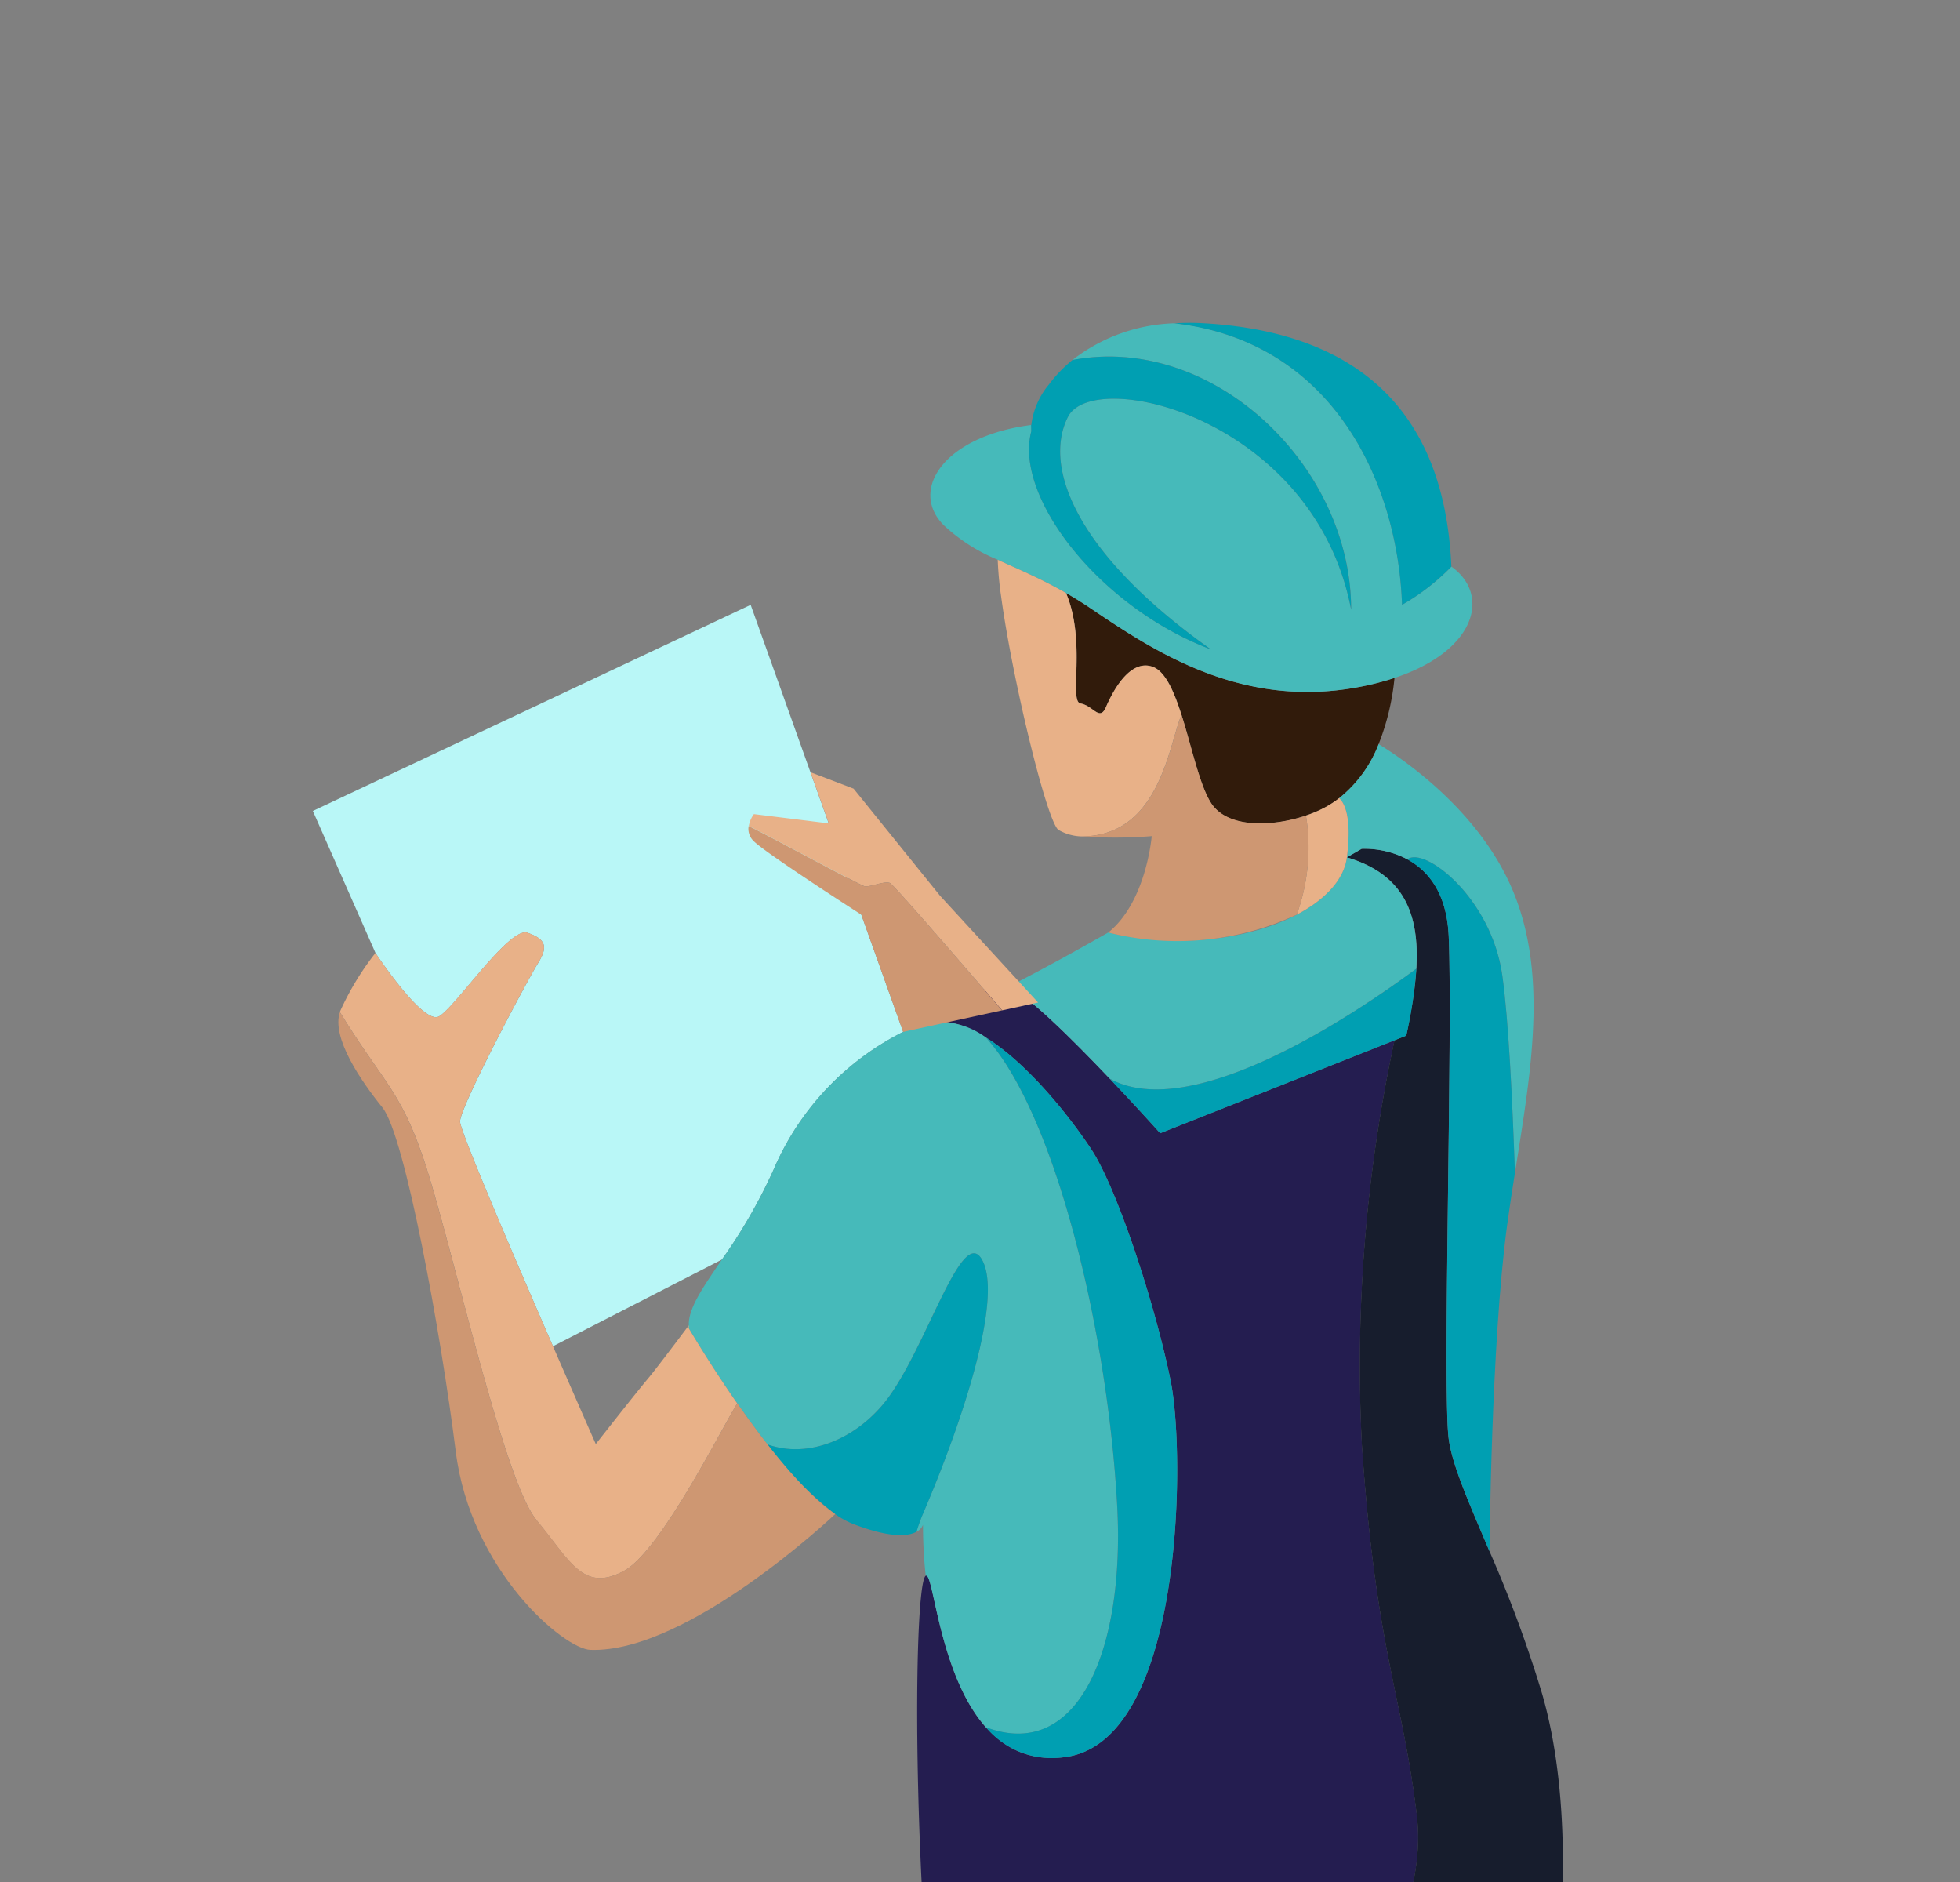 <svg xmlns="http://www.w3.org/2000/svg" xmlns:xlink="http://www.w3.org/1999/xlink" width="150" height="144" viewBox="0 0 150 144">
  <rect x="0" y="0" width="150" height="144" fill="#808080" stroke="none"/>
  <defs>
    <clipPath id="clip-path">
      <rect id="Rectangle_1747" data-name="Rectangle 1747" width="150" height="144" transform="translate(1045 4837.051)" fill="#fff" stroke="#707070" stroke-width="1"/>
    </clipPath>
    <clipPath id="clip-path-2">
      <rect id="Rectangle_1746" data-name="Rectangle 1746" width="107.051" height="274.114" fill="none"/>
    </clipPath>
  </defs>
  <g id="workman-hardhat" transform="translate(-1045 -4837.051)" clip-path="url(#clip-path)">
    <g id="Group_8118" data-name="Group 8118" transform="translate(1068.941 4861.751)">
      <g id="Group_8117" data-name="Group 8117" transform="translate(0 0)" clip-path="url(#clip-path-2)">
        <path id="Path_5516" data-name="Path 5516" d="M22.646,110.309c-16.762,9.678-16.847,25.368-.193,35.044s43.738,9.68,60.5,0,16.85-25.37.2-35.048-43.744-9.678-60.506,0" transform="translate(11.467 117.944)" fill="#ededed"/>
        <path id="Path_5517" data-name="Path 5517" d="M46.908,132.767a8.184,8.184,0,0,1-5.5,2.7,4.465,4.465,0,0,1-2.766-.658c-.695-.487-1.546-1.079-2.473-1.656-.615-.386-1.265-.766-1.922-1.1-.328-.169-.661-.328-.989-.472a11.725,11.725,0,0,0-1.366-.5c-.191-.058-.386-.122-.573-.163-.856-.191-1.964-.448-3.165-.77a39.7,39.7,0,0,1-4.463-1.441c-.45-.178-.892-.369-1.319-.57s-.834-.412-1.22-.633a12.553,12.553,0,0,1-2.087-1.518,15.386,15.386,0,0,1-2.305-2.618,17.129,17.129,0,0,1-1.381-2.327,4.422,4.422,0,0,1-.4-1.827,6.281,6.281,0,0,1,.028-.785,5.021,5.021,0,0,1,.3-1.3,2.541,2.541,0,0,0-.948.163c-.487.418-1.156,3.746-1.021,4.356.425,1.879,4.821,6.6,7.324,8.827s5.421,2.5,9.1,3.684,4.658,2.618,7.577,4.913,8.488.107,10.828-1.63.294-6.063.71-8.565a6.176,6.176,0,0,0,.077-.879,7.51,7.51,0,0,0-.425,1.9c-.017.142-.034.272-.06.405a5.175,5.175,0,0,1-1.563,2.468" transform="translate(15.245 134.055)" fill="#1a1a1a"/>
        <path id="Path_5518" data-name="Path 5518" d="M31.113,115.91a8.608,8.608,0,0,0-1.308.918c-1.782.77-2,1.5-4.193,1.578-2.518.1-8.782-.06-11.192.116a5.112,5.112,0,0,0-.3,1.3,6.288,6.288,0,0,0-.026.785,4.42,4.42,0,0,0,.395,1.827,17.128,17.128,0,0,0,1.381,2.327,15.312,15.312,0,0,0,2.308,2.618,12.447,12.447,0,0,0,2.084,1.518c.386.221.8.433,1.22.633s.869.39,1.319.57a39.7,39.7,0,0,0,4.463,1.441c1.2.322,2.31.579,3.165.77.187.041.382.105.573.163a12.113,12.113,0,0,1,1.366.5c.328.146.661.3.989.474.656.339,1.306.718,1.924,1.1.924.577,1.776,1.169,2.47,1.656a4.464,4.464,0,0,0,2.766.658,8.183,8.183,0,0,0,5.5-2.7,5.175,5.175,0,0,0,1.563-2.468c.026-.133.043-.266.06-.405a7.509,7.509,0,0,1,.425-1.9c.051-2.245.3-7.722-.658-8.853a8.566,8.566,0,0,1-.279,1.709c-1.7,4.448-16,.7-16.02-6.337" transform="translate(16.131 132.662)" fill="#333"/>
        <path id="Path_5519" data-name="Path 5519" d="M48.372,128.973a9.559,9.559,0,0,1-5.434.18,2.845,2.845,0,0,1-.939-.51c-2.348-2.046-3.723-5.687-4.694-8.763-.946-2.992-2.717-7.424-2.816-10.2l-.015-.045a46.716,46.716,0,0,1-1.218-7.484c-.808.729-.684,2.818-.684,5.975a64.93,64.93,0,0,0,2.79,14.422c1.051,2.751,3.157,9.65,6.8,10.864s9.876-1.312,10.766-3.174a15.355,15.355,0,0,0,.543-4.917,8.737,8.737,0,0,1-5.1,3.65" transform="translate(37.27 116.918)" fill="#1a1a1a"/>
        <path id="Path_5520" data-name="Path 5520" d="M37.2,112.042c-.42-2.383-.944-6.249-1.516-10.941a4.461,4.461,0,0,0-2.8,2.258,46.6,46.6,0,0,0,1.216,7.484l.015.045c.1,2.773,1.87,7.206,2.816,10.2.971,3.075,2.346,6.717,4.694,8.763a2.807,2.807,0,0,0,.939.51,9.559,9.559,0,0,0,5.434-.18,8.748,8.748,0,0,0,5.1-3.65,42.559,42.559,0,0,0-.778-8.37c-.3,3.466-12.934,6.275-15.121-6.116" transform="translate(37.639 115.713)" fill="#333"/>
        <path id="Path_5521" data-name="Path 5521" d="M9.641,41.563c1.216-.65,5.4-6.9,6.785-6.41s1.611,1.04.8,2.338-5.96,10.974-5.96,12.11c0,.712,4.066,10.191,7.111,17.191l12.932-6.635a40.987,40.987,0,0,0,3.946-6.863,21.05,21.05,0,0,1,9.923-10.555L33.507,10.062,0,25.833,4.794,36.7s3.629,5.509,4.847,4.86" transform="translate(0.001 11.516)" fill="#b9f7f7"/>
        <path id="Path_5522" data-name="Path 5522" d="M49.061,16.877c-8.889,1.583-15.466-2.8-20.337-6.088-.637-.429-1.25-.806-1.844-1.147,1.572,3.716.2,8.3,1.113,8.452.974.163,1.458,1.407,1.947.27s1.819-3.734,3.594-3.069c2.2.824,2.889,7.96,4.431,10.4s6.427,1.66,8.863.279a8.161,8.161,0,0,0,.952-.635A9.822,9.822,0,0,0,50.8,21.2a18.512,18.512,0,0,0,1.216-5.065,21.415,21.415,0,0,1-2.957.738" transform="translate(30.765 11.034)" fill="#311b0b"/>
        <path id="Path_5523" data-name="Path 5523" d="M54.239,21.923C51.438,7.311,34.512,3.292,32.562,7.188s.748,10.56,10.948,17.78C34.964,21.745,28.421,13.277,29.761,8.284L29.751,7.8c-6.689.856-9.365,4.992-6.687,7.669A13.608,13.608,0,0,0,27.2,18.113c1.538.71,3.275,1.422,5.228,2.541.594.341,1.207.718,1.842,1.147,4.87,3.288,11.448,7.673,20.337,6.088a20.744,20.744,0,0,0,2.957-.738c6.3-2.091,7.341-6.38,4.351-8.516a17.148,17.148,0,0,1-3.777,2.923C57.812,12.286,52.9,1.4,40.711.017a13.355,13.355,0,0,0-7.8,2.809c10.684-2.037,21.332,8.018,21.332,19.1" transform="translate(25.222 0.019)" fill="#46baba"/>
        <path id="Path_5524" data-name="Path 5524" d="M25.722,6.44l.011.485c-1.34,4.992,5.2,13.463,13.746,16.684-10.2-7.221-12.9-13.884-10.946-17.78s18.876.122,21.677,14.735C50.21,9.486,39.562-.57,28.878,1.469a10.561,10.561,0,0,0-1.8,1.876,5.938,5.938,0,0,0-1.342,3.092l-.011,0" transform="translate(29.251 1.379)" fill="#009fb2"/>
        <path id="Path_5525" data-name="Path 5525" d="M48.169,21.578a17.1,17.1,0,0,0,3.774-2.923C51.337,4.529,42.173.51,32.81.023a18.306,18.306,0,0,0-2.065.015c12.19,1.381,17.1,12.269,17.424,21.54" transform="translate(35.189 0.001)" fill="#009fb2"/>
        <path id="Path_5526" data-name="Path 5526" d="M44.472,137.115c0-12.79-3.691-30.083-2.385-43.967s-2.243-21.19-2.243-21.19-6.68,8.986-7.358,28.848c1.1,10.916,2.481,24.021,3.654,33.65.573,4.692,1.1,8.559,1.516,10.941a13.994,13.994,0,0,0,1.415,4.231c5.4-3.2,5.4-.058,5.4-12.513" transform="translate(37.181 82.358)" fill="#241d50"/>
        <path id="Path_5527" data-name="Path 5527" d="M36.676,189.645c0-13.3-4.628-22.408-2.192-35.147s5.115-25.4,4.628-31.492-7.268-14.368-7.268-14.368a29.2,29.2,0,0,0,15.381,1.9c6.987-4.827,15.093-14.328,13.963-23.581s-3.137-12.584-4.2-28.334a118.259,118.259,0,0,1,2.5-30.9L41.549,34.838S31.967,24.122,30.02,23.8c-.109-.019-.232-.019-.345-.032-1.952-.187-4.761.635-5.988,2.629,4.546-1.137,10.553,6.575,12.584,9.661s4.952,12.1,6.088,17.78.974,27.6-8.119,28.739S24.5,69.18,23.687,68.694a.071.071,0,0,0-.079,0c-.753.489-1.021,14.879.079,29.955.558,7.667-3.258,27.74-3.328,55.166-.075,28.34,3.586,63.988,3.586,67.57v.015a5.426,5.426,0,0,0,.757,2.7c9.138,5.014,11.975-21.246,11.975-34.456" transform="translate(23.3 27.171)" fill="#241d50"/>
        <path id="Path_5528" data-name="Path 5528" d="M64.341,212.4l0-.026c.169-2.423-.761-37.731.774-61.955.667-10.519,1.482-28.906,2.683-34.379,2.44-11.124,3.253-23.708.654-32.638a96.54,96.54,0,0,0-4.023-10.888c-1.553-3.661-2.859-6.582-3.12-8.6-.487-3.734.324-31.338,0-38.481s-6.661-6.663-6.661-6.663l-1.134.654c6.009,1.786,6.009,6.82,4.546,13.639l-.9.358a118.26,118.26,0,0,0-2.5,30.9c1.066,15.749,3.073,19.078,4.2,28.334s-6.976,18.754-13.963,23.581a29.2,29.2,0,0,1-15.381-1.9s6.781,8.28,7.268,14.368-2.192,18.754-4.628,31.492,2.192,21.848,2.192,35.147c0,13.21-2.837,39.47-11.975,34.458,2.966,5.207,13.794,7.469,15.263,3.635a8.6,8.6,0,0,0,.279-1.709c.819-8.087,1.244-40.888,4.227-64.791a108.517,108.517,0,0,0,.9-15.263c.292,2.951.63,6.363,1,10.019.678-19.865,7.358-28.848,7.358-28.848s3.547,7.306,2.243,21.19S56.035,185.208,56.035,198c0,12.455,0,9.312-5.4,12.513,3.976,7.377,13.444,4.881,13.706,1.885" transform="translate(25.618 21.476)" fill="#171d2d"/>
        <path id="Path_5529" data-name="Path 5529" d="M56.179,27.59c.242-4.184-.937-7.216-5.314-8.518-.57,4.465-9.541,7.834-18.265,5.749,0,0-4,2.308-7.9,4.287.114.011.236.013.345.03,1.122.189,4.767,3.815,7.665,6.862,6.361,3.526,19.084-5.162,23.468-8.411" transform="translate(28.272 21.828)" fill="#46baba"/>
        <path id="Path_5530" data-name="Path 5530" d="M46.2,61.978c-.731-13.395-4.752-30-10.049-35.824a6,6,0,0,0-4.523-1.115,12.2,12.2,0,0,0-1.81.688A21.032,21.032,0,0,0,19.9,36.282a40.957,40.957,0,0,1-3.946,6.86c-1.463,2.149-2.573,3.727-2.537,5.038,0,.073,0,.15,0,.223a91.709,91.709,0,0,0,6.015,8.889c2.955,1.062,6.491-.242,8.865-3.088,3.167-3.8,5.968-13.821,7.551-11.061s-1.218,11.771-4.506,19.444a13.1,13.1,0,0,0-.5,1.39.968.968,0,0,0,.5-.538,35.794,35.794,0,0,0,.206,3.9.068.068,0,0,1,.079,0c.573.343,1.07,7.714,4.529,11.6,7.083,2.664,10.641-6,10.043-16.957" transform="translate(15.355 28.527)" fill="#46baba"/>
        <path id="Path_5531" data-name="Path 5531" d="M41.846,23.85c1.267-1.025,6.423,2.887,7.266,8.887.478,3.416.781,9.653.963,15.115,1.194-7.557,2.5-14.772.011-21.192s-8.63-10.525-10.437-11.628a9.831,9.831,0,0,1-3.022,4.133c.395.354.989,1.409.59,4.529l1.134-.654a7.1,7.1,0,0,1,3.5.811" transform="translate(41.92 17.205)" fill="#46baba"/>
        <path id="Path_5532" data-name="Path 5532" d="M32.64,33.673c-1.583-2.76-4.383,7.266-7.551,11.061-2.374,2.846-5.91,4.15-8.865,3.086a26.835,26.835,0,0,0,5.183,5.336,6.642,6.642,0,0,0,1.368.753c2.91,1.113,4.246.933,4.857.6a12.642,12.642,0,0,1,.5-1.39c3.288-7.673,6.088-16.684,4.506-19.444" transform="translate(18.569 37.997)" fill="#009fb2"/>
        <path id="Path_5533" data-name="Path 5533" d="M51.137,28.165a34.341,34.341,0,0,0,.768-5.121c-4.383,3.249-17.1,11.936-23.468,8.411,2.136,2.247,3.864,4.18,3.864,4.18Z" transform="translate(32.547 26.375)" fill="#009fb2"/>
        <path id="Path_5534" data-name="Path 5534" d="M30.049,80.563c9.093-1.137,9.256-23.058,8.119-28.739s-4.06-14.7-6.09-17.78c-1.394-2.121-4.671-6.429-8.059-8.546,5.3,5.825,9.318,22.428,10.049,35.824.6,10.954-2.959,19.62-10.043,16.955a6.561,6.561,0,0,0,6.024,2.286" transform="translate(27.49 29.183)" fill="#009fb2"/>
        <path id="Path_5535" data-name="Path 5535" d="M39.06,19.231c1.527.83,3.011,2.492,3.165,5.852.324,7.146-.487,34.748,0,38.481.262,2.016,1.568,4.939,3.12,8.6,0,0,.127-15.9,1.345-24.915.182-1.347.388-2.687.6-4.015-.182-5.462-.485-11.7-.963-15.115-.843-6-6-9.912-7.266-8.887" transform="translate(44.705 21.824)" fill="#009fb2"/>
        <path id="Path_5536" data-name="Path 5536" d="M16,66.709c2.558,3.045,3.532,5.6,6.7,3.9,2.79-1.5,7.373-10.714,8.675-12.82-2.153-3.092-3.706-5.747-3.706-5.747-.009-.073,0-.15,0-.223-1.229,1.638-2.595,3.444-3.142,4.094C23.513,57.12,20.551,60.9,20.551,60.9s-1.456-3.3-3.279-7.489c-3.045-7-7.113-16.481-7.113-17.191,0-1.137,5.151-10.811,5.962-12.11s.581-1.851-.8-2.338-5.567,5.76-6.785,6.41-4.847-4.86-4.847-4.86a21.494,21.494,0,0,0-2.7,4.452c-.009.026-.011.051-.019.077,3.258,5.312,4.6,5.93,6.393,11.209,2.072,6.088,6.09,24.6,8.647,27.643" transform="translate(1.104 24.893)" fill="#e8b188"/>
        <path id="Path_5537" data-name="Path 5537" d="M4.294,31.908c1.7,2.11,4.465,17.212,5.6,26.3s8.267,15.115,10.311,15.181C27.715,73.638,38.933,63,38.933,63l0,0c-2.455-1.7-5.291-5.314-7.493-8.477-1.3,2.108-5.885,11.319-8.672,12.822-3.167,1.7-4.141-.854-6.7-3.9S9.491,41.893,7.421,35.8c-1.795-5.278-3.135-5.9-6.395-11.207-.648,1.958,1.585,5.226,3.268,7.311" transform="translate(1.043 28.152)" fill="#ce9772"/>
        <path id="Path_5538" data-name="Path 5538" d="M38.5,20.319c-.573-1.8-1.237-3.315-2.181-3.669-1.776-.663-3.107,1.932-3.594,3.069s-.971-.105-1.947-.268c-.914-.152.459-4.735-1.111-8.452-1.954-1.122-3.691-1.834-5.228-2.543a26.049,26.049,0,0,0,.257,2.781c.834,6.189,3.457,17.088,4.377,17.877a3.73,3.73,0,0,0,1.793.506c5.983-.03,6.661-7.03,7.635-9.3" transform="translate(27.976 9.677)" fill="#e8b188"/>
        <path id="Path_5539" data-name="Path 5539" d="M38.36,16.959a8.161,8.161,0,0,1-.952.635,9.215,9.215,0,0,1-1.591.695,15.1,15.1,0,0,1-.706,7.587c2.179-1.143,3.622-2.683,3.839-4.386.4-3.12-.2-4.178-.59-4.531" transform="translate(40.186 19.41)" fill="#e8b188"/>
        <path id="Path_5540" data-name="Path 5540" d="M44.6,21.69c-2.561.862-6.02,1-7.272-.976-.881-1.392-1.486-4.319-2.252-6.727-.971,2.271-1.651,9.271-7.635,9.3a35.613,35.613,0,0,0,5.353-.019s-.405,5.033-3.326,7.373a21.661,21.661,0,0,0,14.424-1.366A15.087,15.087,0,0,0,44.6,21.69" transform="translate(31.406 16.009)" fill="#ce9772"/>
        <path id="Path_5541" data-name="Path 5541" d="M26.379,24.515c.307.154,5.891,6.62,8.572,9.738l2.754-.6-7.5-8.164-6.622-8.2-3.294-1.255,1.4,3.912-5.734-.71a2.12,2.12,0,0,0-.392.911c1.846.9,8.518,4.538,8.876,4.611.407.079,1.544-.448,1.949-.244" transform="translate(17.801 18.354)" fill="#e8b188"/>
        <path id="Path_5542" data-name="Path 5542" d="M15.954,19.113c.909.918,8.229,5.623,8.229,5.623l3.2,8.968,7.572-1.647c-2.681-3.116-8.263-9.584-8.57-9.738-.407-.2-1.544.326-1.949.244-.36-.073-7.032-3.712-8.876-4.609a1.294,1.294,0,0,0,.392,1.158" transform="translate(17.792 20.55)" fill="#ce9772"/>
      </g>
    </g>
  </g>
</svg>
